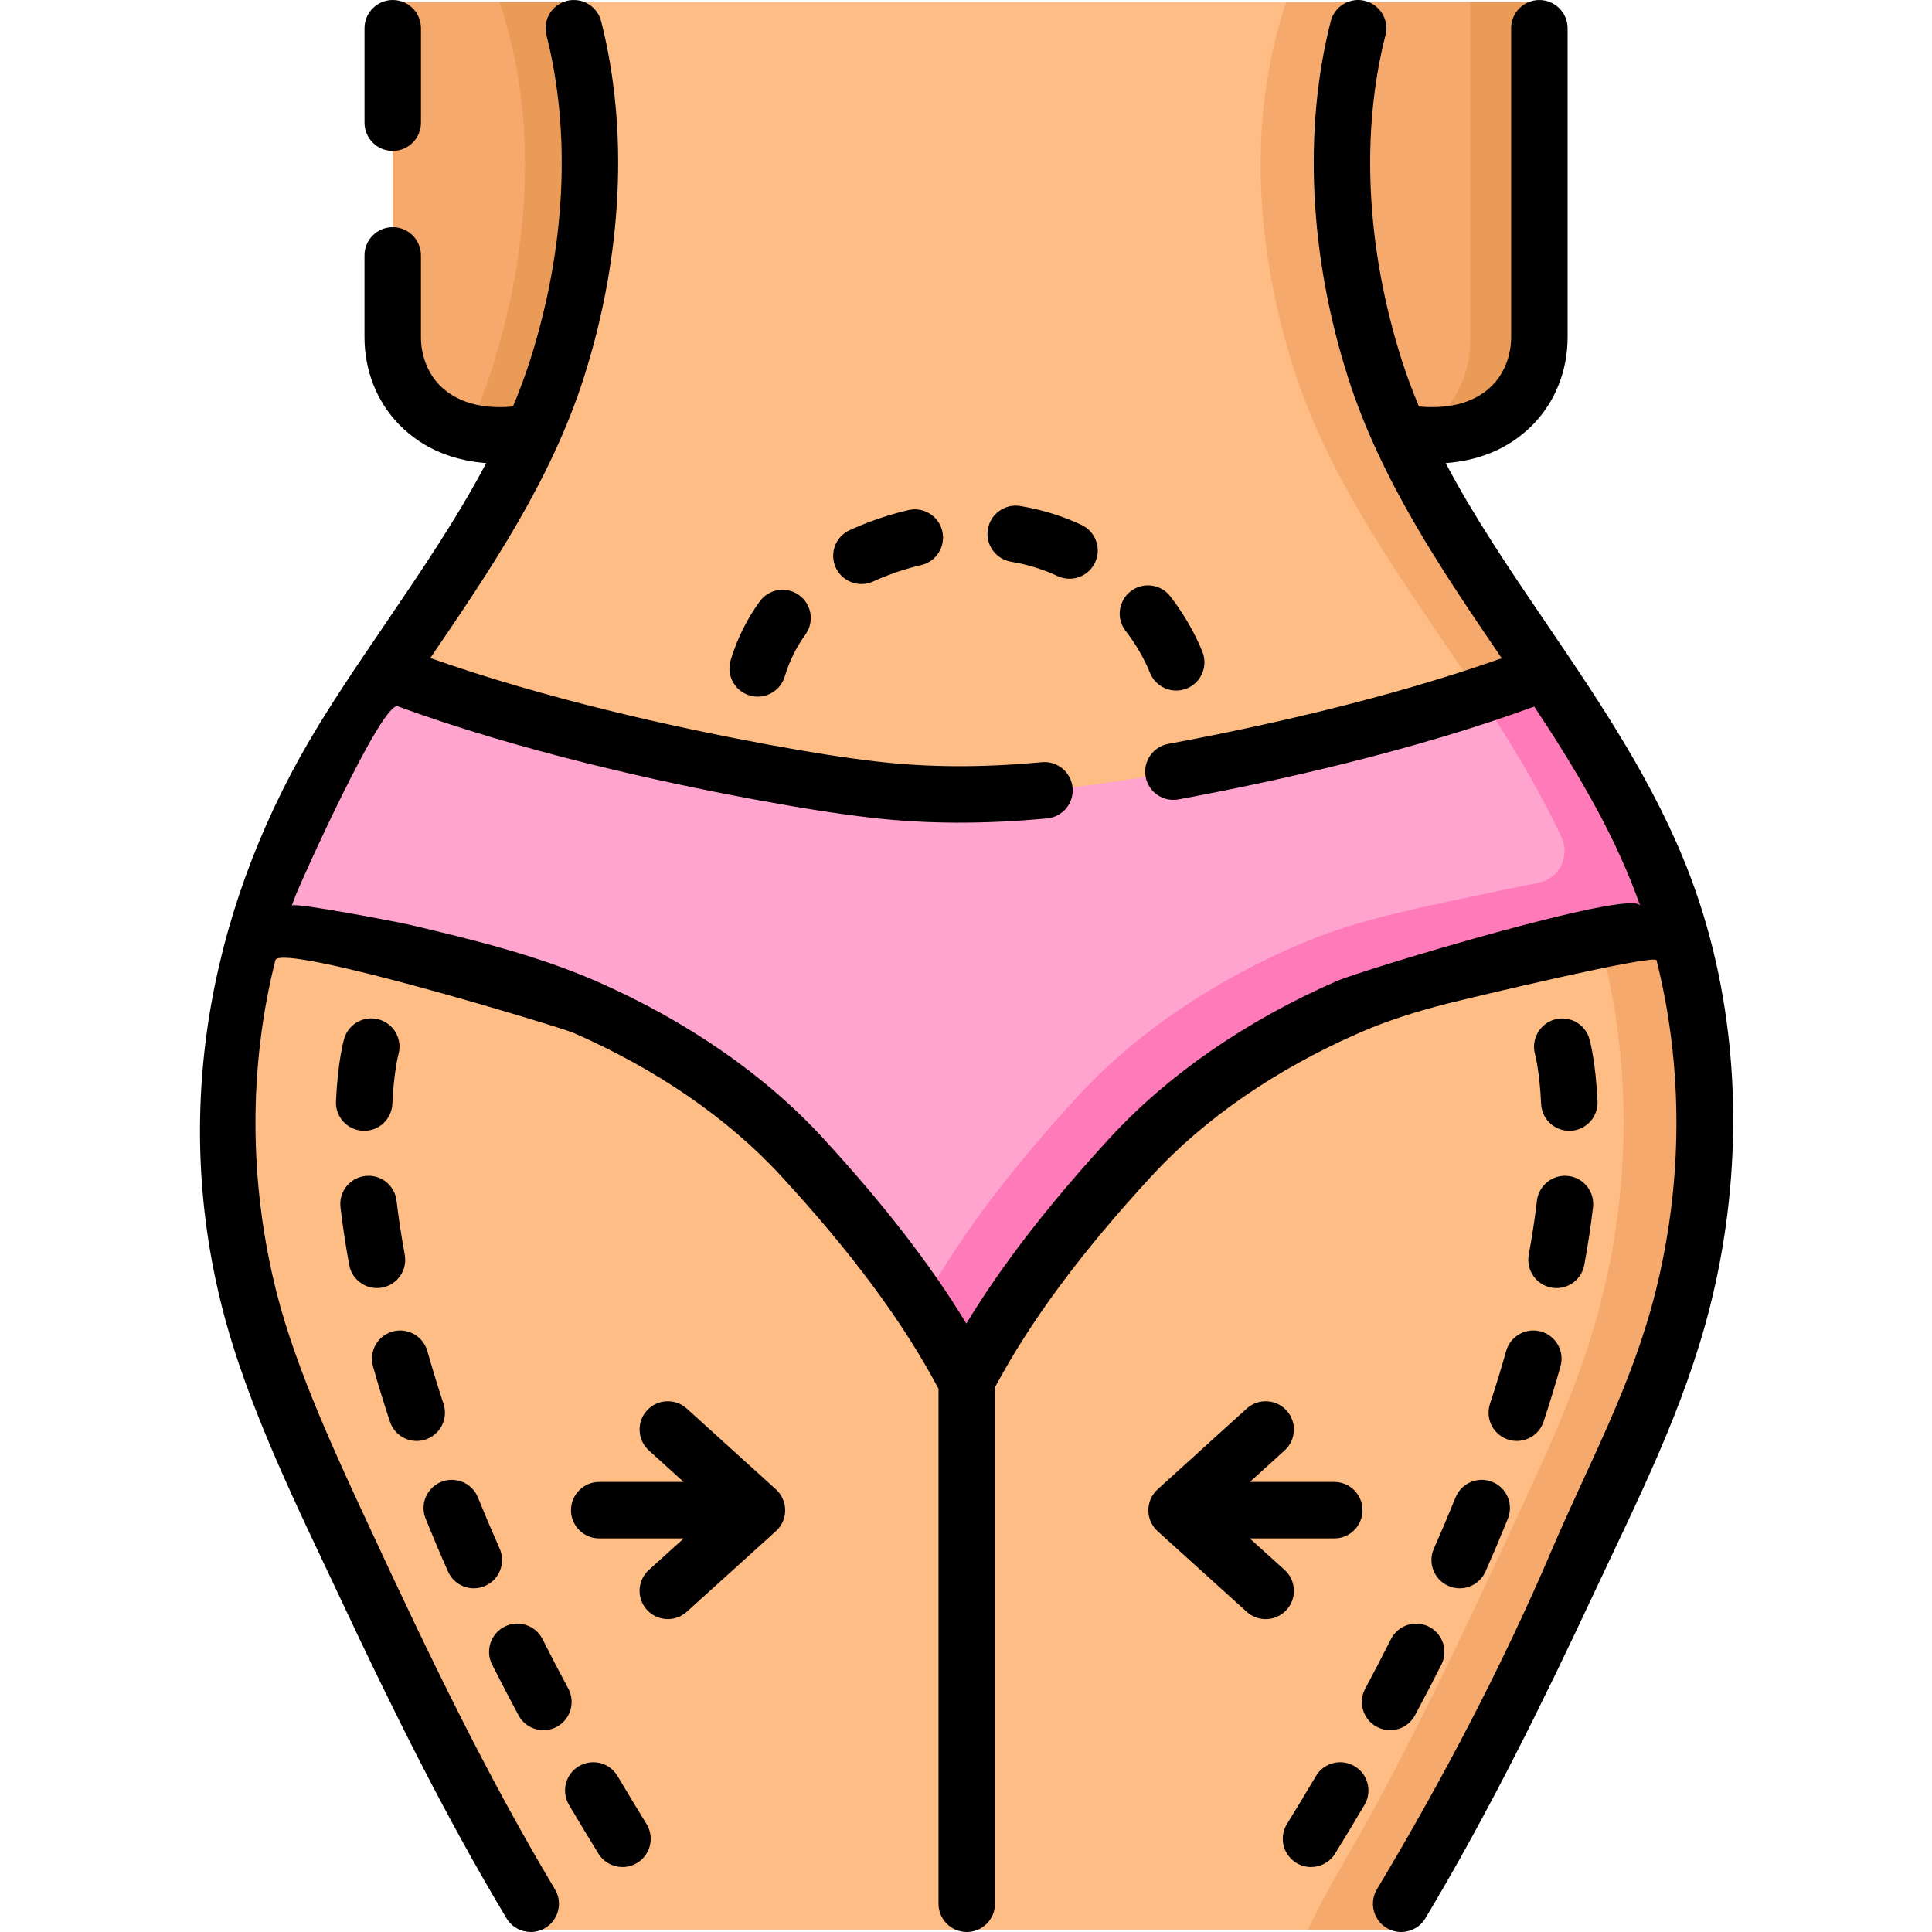 <?xml version="1.0" encoding="UTF-8"?> <svg xmlns="http://www.w3.org/2000/svg" width="79" height="79" viewBox="0 0 79 79" fill="none"><g clip-path="url(#clip0_83_135)"><path d="M22.772 15.094C22.49 15.975 22.157 16.83 21.784 17.665C21.781 17.672 21.778 17.68 21.773 17.688H21.7C20.603 17.885 18.54 17.999 17.131 16.538C16.423 15.803 16.058 14.806 16.058 13.787V0.09H23.086C24.718 4.916 24.307 10.283 22.772 15.094Z" fill="#F6A96C"></path><path d="M22.772 15.094C22.49 15.975 22.157 16.83 21.784 17.665C21.781 17.672 21.778 17.68 21.773 17.688H21.7C21.061 17.802 20.096 17.889 19.125 17.654C19.497 16.823 19.828 15.971 20.109 15.094C21.643 10.283 22.054 4.916 20.423 0.09H23.086C24.718 4.916 24.307 10.283 22.772 15.094Z" fill="#EA9B58"></path><path d="M56.232 15.094C56.514 15.975 56.846 16.83 57.22 17.665C57.224 17.672 57.227 17.68 57.231 17.688H57.303C58.401 17.885 60.464 17.999 61.873 16.538C62.581 15.803 62.945 14.806 62.945 13.787V0.09C62.945 0.09 58.255 0.09 55.918 0.09C54.286 4.916 54.697 10.283 56.232 15.094Z" fill="#F6A96C"></path><path d="M62.945 0.09V13.787C62.945 14.806 62.581 15.803 61.873 16.538C60.664 17.791 58.973 17.885 57.825 17.763C58.218 17.558 58.593 17.287 58.935 16.933C59.72 16.119 60.123 15.014 60.123 13.884V0.09H62.945Z" fill="#EA9B58"></path><path d="M67.964 36.125C65.115 28.55 58.687 22.806 56.224 15.093C54.689 10.282 54.279 4.915 55.91 0.09H23.087C24.717 4.918 24.307 10.282 22.771 15.093C20.309 22.806 13.881 28.55 11.032 36.125C8.996 41.535 8.78 47.573 10.197 53.162C10.838 55.69 11.83 58.102 12.921 60.464C14.149 63.124 15.375 65.786 16.658 68.42C17.548 70.248 18.467 72.062 19.433 73.851C20.348 75.547 21.379 77.177 22.202 78.91H56.794C57.641 77.126 58.703 75.45 59.639 73.71C60.604 71.917 61.522 70.1 62.413 68.268C63.669 65.683 64.87 63.073 66.075 60.464C67.167 58.102 68.159 55.69 68.799 53.162C70.216 47.573 69.999 41.535 67.964 36.125Z" fill="#FFBD86"></path><path d="M68.799 53.162C68.158 55.69 67.167 58.103 66.075 60.464C64.87 63.074 63.669 65.683 62.412 68.268C61.521 70.1 60.604 71.918 59.639 73.71C58.703 75.451 57.642 77.125 56.794 78.91H53.478C54.325 77.125 55.385 75.451 56.322 73.71C57.286 71.918 58.205 70.1 59.095 68.268C60.351 65.683 61.554 63.074 62.757 60.464C63.849 58.103 64.842 55.69 65.482 53.162C66.898 47.573 66.683 41.535 64.648 36.124C61.798 28.55 55.37 22.806 52.906 15.094C51.372 10.283 50.962 4.915 52.592 0.09H55.91C54.28 4.915 54.689 10.283 56.224 15.094C58.687 22.806 65.114 28.55 67.964 36.124C69.999 41.535 70.216 47.573 68.799 53.162Z" fill="#F6A96C"></path><path d="M68.03 36.229C66.851 33.108 65.088 30.246 63.215 27.48C58.519 29.292 52.824 30.654 47.981 31.553C43.885 32.313 39.858 32.769 35.714 32.285C34.15 32.102 32.596 31.841 31.048 31.553C26.205 30.654 20.509 29.292 15.814 27.48C13.941 30.246 12.177 33.108 10.998 36.229C10.784 36.795 10.59 37.366 10.418 37.944C12.561 38.3 14.698 38.717 16.816 39.175C19.306 39.713 21.563 40.151 23.892 41.168C27.183 42.604 30.337 44.64 32.78 47.296C35.342 50.08 37.737 53.074 39.498 56.437L39.498 56.499C39.503 56.488 39.509 56.478 39.514 56.468C39.519 56.478 39.525 56.489 39.531 56.499L39.53 56.437C41.292 53.074 43.686 50.08 46.248 47.296C48.691 44.64 51.845 42.604 55.136 41.168C57.465 40.152 59.722 39.713 62.212 39.175C64.331 38.717 66.468 38.3 68.61 37.944C68.438 37.366 68.244 36.795 68.03 36.229Z" fill="#FFA4CF"></path><path d="M67.586 38.121C67.927 38.061 68.269 38.001 68.61 37.944C68.438 37.365 68.244 36.794 68.03 36.229C66.851 33.107 65.088 30.245 63.215 27.481C63.214 27.48 63.214 27.48 63.214 27.48C62.342 27.817 61.436 28.137 60.507 28.442C61.741 30.311 62.908 32.216 63.85 34.236C64.215 35.018 63.752 35.935 62.906 36.1C61.953 36.286 61.003 36.482 60.057 36.686C57.568 37.224 55.311 37.662 52.98 38.68C49.691 40.116 46.536 42.151 44.093 44.807C41.675 47.436 39.404 50.252 37.677 53.389C38.336 54.373 38.949 55.387 39.498 56.437V56.499C39.502 56.488 39.509 56.479 39.515 56.468C39.519 56.479 39.526 56.488 39.53 56.499V56.437C41.291 53.073 43.687 50.08 46.249 47.296C48.691 44.641 51.846 42.604 55.136 41.168C57.467 40.152 59.723 39.713 62.212 39.174C63.277 38.944 64.347 38.724 65.419 38.518L65.419 38.518C66.14 38.378 66.862 38.248 67.586 38.121Z" fill="#FF7AB8"></path><path d="M18.318 64.258C18.509 64.689 18.931 64.946 19.375 64.946C19.531 64.946 19.689 64.914 19.841 64.846C20.424 64.588 20.688 63.907 20.43 63.323C20.12 62.623 19.822 61.919 19.543 61.232C19.304 60.641 18.631 60.356 18.04 60.595C17.449 60.834 17.164 61.507 17.403 62.098C17.691 62.809 17.998 63.535 18.318 64.258Z" fill="black"></path><path d="M21.202 70.139C21.41 70.527 21.809 70.748 22.221 70.748C22.404 70.748 22.592 70.704 22.765 70.611C23.327 70.309 23.538 69.609 23.237 69.047C22.874 68.372 22.521 67.692 22.184 67.025C21.897 66.456 21.202 66.228 20.633 66.514C20.064 66.802 19.835 67.496 20.122 68.065C20.468 68.749 20.831 69.447 21.202 70.139Z" fill="black"></path><path d="M25.254 72.626C24.93 72.077 24.222 71.895 23.673 72.219C23.124 72.543 22.942 73.251 23.265 73.8C23.655 74.46 24.06 75.132 24.471 75.797C24.689 76.15 25.067 76.344 25.454 76.344C25.662 76.344 25.871 76.288 26.061 76.171C26.603 75.836 26.771 75.125 26.436 74.583C26.033 73.931 25.636 73.273 25.254 72.626Z" fill="black"></path><path d="M14.279 51.723C14.381 52.279 14.867 52.669 15.413 52.669C15.482 52.669 15.553 52.663 15.623 52.65C16.251 52.535 16.665 51.933 16.55 51.306C16.412 50.554 16.299 49.811 16.215 49.098C16.141 48.464 15.568 48.011 14.934 48.086C14.301 48.16 13.848 48.734 13.922 49.367C14.012 50.13 14.132 50.923 14.279 51.723Z" fill="black"></path><path d="M14.892 46.239C15.506 46.239 16.016 45.757 16.044 45.138C16.105 43.82 16.285 43.137 16.292 43.111C16.465 42.5 16.111 41.864 15.501 41.688C14.888 41.511 14.248 41.864 14.072 42.477C14.045 42.569 13.812 43.416 13.738 45.032C13.709 45.669 14.201 46.209 14.838 46.238C14.856 46.239 14.874 46.239 14.892 46.239Z" fill="black"></path><path d="M15.943 58.127C16.102 58.613 16.554 58.921 17.039 58.921C17.158 58.921 17.28 58.902 17.4 58.863C18.006 58.663 18.335 58.011 18.136 57.405C17.896 56.678 17.674 55.951 17.474 55.245C17.301 54.632 16.663 54.274 16.049 54.448C15.436 54.621 15.079 55.259 15.252 55.873C15.46 56.61 15.693 57.369 15.943 58.127Z" fill="black"></path><path d="M64.169 46.239C64.187 46.239 64.205 46.239 64.223 46.238C64.86 46.209 65.353 45.669 65.323 45.032C65.249 43.417 65.016 42.569 64.99 42.477C64.814 41.868 64.18 41.517 63.568 41.689C62.957 41.861 62.6 42.498 62.769 43.11C62.771 43.117 62.955 43.8 63.016 45.137C63.045 45.757 63.556 46.239 64.169 46.239Z" fill="black"></path><path d="M61.587 55.245C61.387 55.952 61.165 56.679 60.926 57.404C60.726 58.01 61.056 58.663 61.661 58.862C61.781 58.902 61.903 58.921 62.023 58.921C62.508 58.921 62.959 58.613 63.119 58.127C63.368 57.369 63.601 56.611 63.809 55.872C63.983 55.259 63.625 54.62 63.012 54.447C62.399 54.275 61.76 54.631 61.587 55.245Z" fill="black"></path><path d="M63.438 52.65C63.509 52.663 63.579 52.669 63.648 52.669C64.195 52.669 64.681 52.279 64.782 51.723C64.93 50.921 65.049 50.129 65.139 49.367C65.214 48.733 64.761 48.16 64.127 48.086C63.495 48.011 62.921 48.464 62.846 49.097C62.762 49.81 62.649 50.553 62.511 51.306C62.396 51.933 62.812 52.535 63.438 52.65Z" fill="black"></path><path d="M59.517 61.233C59.239 61.921 58.941 62.624 58.632 63.323C58.373 63.907 58.637 64.588 59.22 64.846C59.372 64.914 59.53 64.946 59.686 64.946C60.129 64.946 60.552 64.689 60.743 64.258C61.062 63.537 61.37 62.81 61.658 62.099C61.897 61.507 61.612 60.835 61.021 60.595C60.43 60.356 59.757 60.641 59.517 61.233Z" fill="black"></path><path d="M55.388 72.219C54.839 71.895 54.131 72.077 53.807 72.627C53.425 73.274 53.027 73.932 52.626 74.582C52.29 75.124 52.459 75.836 53.001 76.171C53.19 76.288 53.4 76.344 53.607 76.344C53.994 76.344 54.371 76.15 54.59 75.797C55.001 75.133 55.406 74.461 55.796 73.8C56.12 73.251 55.937 72.543 55.388 72.219Z" fill="black"></path><path d="M56.841 70.748C57.252 70.748 57.651 70.527 57.859 70.139C58.231 69.447 58.594 68.75 58.939 68.066C59.226 67.497 58.997 66.802 58.428 66.515C57.858 66.227 57.164 66.456 56.877 67.025C56.541 67.692 56.187 68.372 55.825 69.047C55.523 69.609 55.734 70.309 56.296 70.61C56.47 70.704 56.656 70.748 56.841 70.748Z" fill="black"></path><path d="M28.082 57.597C27.611 57.169 26.88 57.205 26.452 57.677C26.024 58.149 26.06 58.88 26.532 59.308L27.954 60.597H24.502C23.865 60.597 23.348 61.114 23.348 61.752C23.348 62.389 23.865 62.906 24.502 62.906H27.957L26.533 64.195C26.06 64.622 26.023 65.352 26.451 65.825C26.679 66.077 26.993 66.205 27.307 66.205C27.584 66.205 27.861 66.107 28.082 65.907L31.725 62.611C31.968 62.392 32.106 62.082 32.106 61.756C32.106 61.43 31.968 61.119 31.727 60.899L28.082 57.597Z" fill="black"></path><path d="M52.528 64.195L51.104 62.906H54.559C55.197 62.906 55.713 62.389 55.713 61.752C55.713 61.114 55.197 60.597 54.559 60.597H51.107L52.529 59.308C53.002 58.88 53.038 58.149 52.609 57.677C52.181 57.205 51.451 57.169 50.979 57.597L47.335 60.9C47.093 61.119 46.956 61.43 46.956 61.756C46.956 62.082 47.094 62.393 47.336 62.612L50.979 65.907C51.2 66.107 51.477 66.206 51.754 66.206C52.069 66.206 52.383 66.077 52.61 65.825C53.038 65.352 53.001 64.622 52.528 64.195Z" fill="black"></path><path d="M41.342 22.969C41.437 22.985 41.531 23.002 41.626 23.022C42.186 23.136 42.731 23.316 43.245 23.556C43.403 23.629 43.569 23.664 43.732 23.664C44.167 23.664 44.583 23.417 44.779 22.997C45.049 22.419 44.799 21.732 44.221 21.462C43.543 21.147 42.827 20.91 42.089 20.76C41.968 20.735 41.847 20.712 41.725 20.692C41.096 20.585 40.501 21.01 40.395 21.638C40.289 22.268 40.713 22.863 41.342 22.969Z" fill="black"></path><path d="M35.225 23.881C35.386 23.881 35.55 23.847 35.706 23.776C36.105 23.592 36.536 23.429 36.988 23.29C37.212 23.221 37.441 23.16 37.668 23.106C38.289 22.962 38.675 22.342 38.531 21.72C38.386 21.099 37.765 20.712 37.144 20.858C36.865 20.923 36.584 20.998 36.31 21.082C35.761 21.251 35.234 21.451 34.743 21.677C34.163 21.943 33.908 22.628 34.175 23.207C34.369 23.631 34.788 23.881 35.225 23.881Z" fill="black"></path><path d="M30.647 28.436C30.759 28.47 30.871 28.486 30.982 28.486C31.477 28.486 31.935 28.164 32.087 27.666C32.276 27.04 32.561 26.462 32.933 25.949C33.307 25.432 33.192 24.71 32.676 24.336C32.16 23.962 31.438 24.077 31.064 24.593C30.54 25.315 30.141 26.124 29.876 26.997C29.692 27.607 30.037 28.251 30.647 28.436Z" fill="black"></path><path d="M47.026 27.518C47.209 27.965 47.64 28.237 48.096 28.237C48.241 28.237 48.388 28.209 48.531 28.151C49.122 27.91 49.405 27.236 49.165 26.646C48.841 25.852 48.4 25.09 47.854 24.384C47.464 23.88 46.739 23.787 46.234 24.176C45.73 24.566 45.636 25.291 46.026 25.796C46.445 26.338 46.782 26.917 47.026 27.518Z" fill="black"></path><path d="M16.059 6.171C16.697 6.171 17.214 5.654 17.214 5.016V1.155C17.214 0.517 16.697 0 16.059 0C15.421 0 14.905 0.517 14.905 1.155V5.016C14.905 5.654 15.421 6.171 16.059 6.171Z" fill="black"></path><path d="M69.796 37.896C69.597 37.194 69.368 36.502 69.111 35.821C67.69 32.07 65.451 28.759 63.227 25.489C61.733 23.288 60.29 21.164 59.115 18.937C60.296 18.849 61.63 18.452 62.704 17.339C63.604 16.405 64.1 15.144 64.1 13.787V1.155C64.1 0.517 63.582 0.001 62.945 0.001C62.307 0.001 61.791 0.517 61.791 1.155V13.787C61.791 14.532 61.517 15.243 61.042 15.736C60.184 16.625 58.925 16.707 58.02 16.621C57.764 16.007 57.529 15.383 57.324 14.742C55.866 10.176 55.628 5.452 56.652 1.441C56.81 0.823 56.437 0.194 55.819 0.036C55.203 -0.122 54.573 0.251 54.415 0.869C53.285 5.294 53.537 10.47 55.124 15.444C56.465 19.643 58.932 23.275 61.318 26.786C61.347 26.83 61.376 26.873 61.406 26.916C56.686 28.587 51.467 29.732 47.77 30.418C47.143 30.534 46.729 31.137 46.845 31.764C46.962 32.391 47.563 32.804 48.191 32.688C52.116 31.959 57.727 30.723 62.736 28.892C64.344 31.321 65.87 33.838 66.883 36.531C66.947 36.699 67.008 36.868 67.068 37.038C66.809 36.303 55.661 39.679 54.672 40.111C50.975 41.724 47.768 43.938 45.399 46.513C42.889 49.241 40.983 51.702 39.514 54.121C38.046 51.702 36.139 49.241 33.63 46.513C31.26 43.938 28.052 41.724 24.354 40.109C21.957 39.064 19.264 38.404 16.73 37.809C16.334 37.716 12 36.876 11.933 37.032C11.98 36.901 12.029 36.769 12.079 36.637C12.271 36.128 15.621 28.657 16.266 28.883C21.281 30.718 26.906 31.958 30.837 32.688C32.737 33.041 34.2 33.27 35.581 33.432C37.849 33.696 40.215 33.708 42.816 33.465C43.45 33.406 43.917 32.843 43.858 32.208C43.799 31.574 43.234 31.107 42.601 31.166C40.164 31.393 37.955 31.384 35.849 31.138C34.521 30.983 33.106 30.761 31.258 30.418C27.555 29.73 22.323 28.582 17.596 26.907C17.623 26.867 17.651 26.827 17.678 26.786C20.064 23.275 22.531 19.643 23.872 15.444C25.459 10.471 25.711 5.295 24.581 0.869C24.424 0.251 23.795 -0.121 23.177 0.036C22.559 0.194 22.186 0.823 22.344 1.441C23.368 5.452 23.129 10.176 21.672 14.742C21.467 15.383 21.232 16.008 20.975 16.622C20.071 16.707 18.817 16.622 17.962 15.736C17.486 15.242 17.213 14.532 17.213 13.787V10.443C17.213 9.806 16.696 9.289 16.058 9.289C15.421 9.289 14.904 9.806 14.904 10.443V13.787C14.904 15.144 15.4 16.405 16.299 17.339C17.372 18.45 18.702 18.847 19.881 18.936C18.706 21.163 17.263 23.288 15.768 25.489C15.466 25.933 15.163 26.379 14.861 26.828C14.86 26.83 14.859 26.831 14.858 26.832C14.286 27.676 13.692 28.577 13.106 29.526C8.654 36.736 6.975 45.152 9.078 53.448C10.117 57.544 12.19 61.677 13.977 65.485C16.046 69.892 18.207 74.26 20.71 78.439C20.927 78.8 21.309 79 21.702 79C21.904 79 22.108 78.947 22.294 78.836C22.841 78.508 23.019 77.799 22.691 77.252C19.869 72.54 17.495 67.584 15.184 62.607C13.805 59.639 12.124 56.059 11.316 52.879C10.17 48.359 10.162 43.62 11.261 39.26C11.532 38.541 22.928 42.007 23.431 42.226C26.837 43.712 29.776 45.736 31.93 48.077C34.851 51.252 36.904 54.025 38.376 56.785V77.845C38.376 78.483 38.893 79 39.531 79C40.168 79 40.685 78.483 40.685 77.845V56.726C42.155 53.985 44.198 51.228 47.099 48.077C49.251 45.738 52.188 43.715 55.592 42.229C56.748 41.724 57.951 41.35 59.172 41.04C60.118 40.799 67.669 38.998 67.736 39.265C68.833 43.62 68.825 48.352 67.683 52.866C66.713 56.7 64.974 59.815 63.448 63.39C61.419 68.144 58.959 72.82 56.304 77.252C55.977 77.799 56.154 78.508 56.702 78.836C56.887 78.947 57.092 79 57.294 79C57.687 79 58.069 78.8 58.285 78.439C60.847 74.162 63.049 69.69 65.162 65.179C66.973 61.312 68.861 57.617 69.918 53.446C71.191 48.423 71.227 42.919 69.796 37.896Z" fill="black"></path></g><defs><clipPath id="clip0_83_135"><rect width="79" height="79" fill="white"></rect></clipPath></defs></svg> 